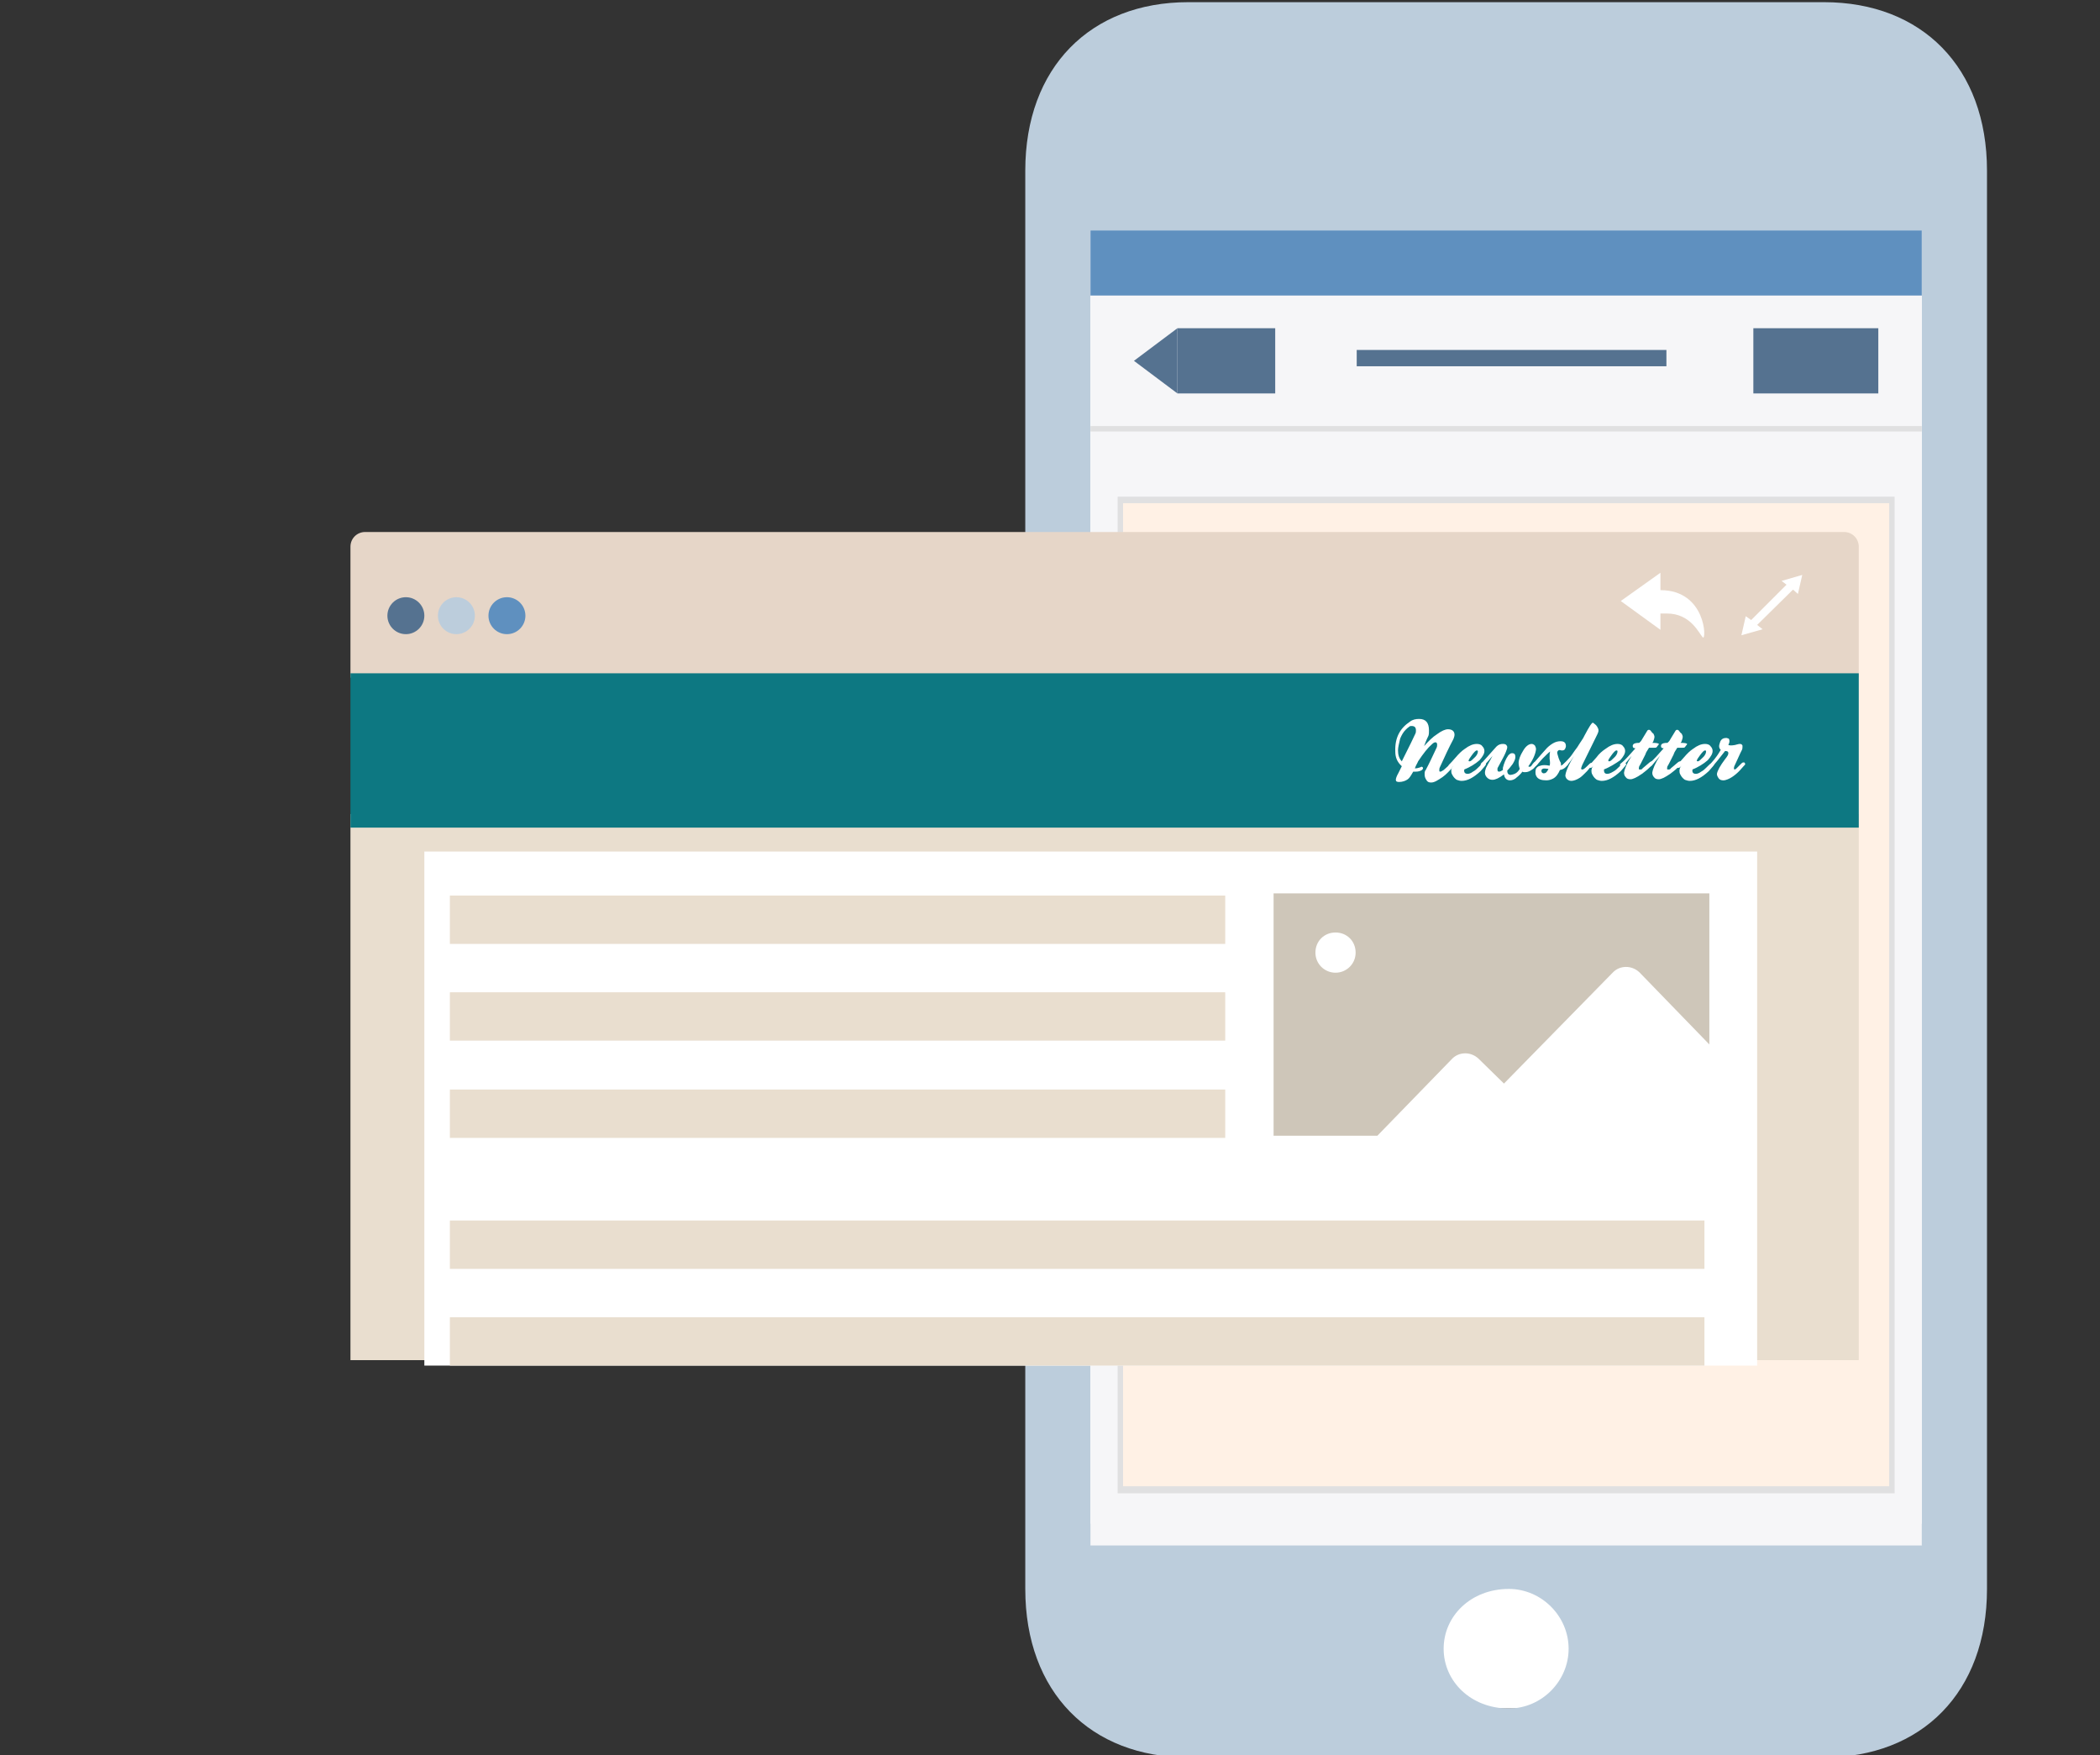 <?xml version="1.0" encoding="utf-8"?>
<!-- Generator: Adobe Illustrator 27.2.0, SVG Export Plug-In . SVG Version: 6.00 Build 0)  -->
<svg version="1.1" id="uuid-d11932f7-ab9b-4678-b32b-5878e5e6daa8"
	 xmlns="http://www.w3.org/2000/svg" xmlns:xlink="http://www.w3.org/1999/xlink" x="0px" y="0px" viewBox="0 0 386.5 323"
	 style="enable-background:new 0 0 386.5 323;" xml:space="preserve">
<rect x="0" y="0" width="386.5" height="323" fill="#333333" stroke="none"/>
<style type="text/css">
	.st0{fill-rule:evenodd;clip-rule:evenodd;fill:#FFFFFF;}
	.st1{fill-rule:evenodd;clip-rule:evenodd;fill:#BCCDDC;}
	.st2{fill:#5F90BF;}
	.st3{fill:#F6F6F8;}
	.st4{fill:#E0E0E1;}
	.st5{fill:#557290;}
	.st6{fill-rule:evenodd;clip-rule:evenodd;fill:#557290;}
	.st7{fill:#FFF1E5;}
	.st8{fill:#E2E2E2;}
	.st9{fill:#9D9D9D;}
	.st10{fill:#E9DECF;}
	.st11{fill:#E6D6C8;}
	.st12{fill:#FFFFFF;}
	.st13{fill:#0D7882;}
	.st14{fill:#CEC6B9;}
	.st15{fill:#BCCDDC;}
</style>
<g id="uuid-ac749dba-09ae-4b25-8dfc-9d050926504f_00000106836255144595223800000000065303050462752937_">
	<path class="st0" d="M193.7,38.4v247c0,17,11,29,28,29h111c17,0,28-12,28-29v-247c0-17-11-29-28-29h-111
		C204.7,9.4,193.7,21.4,193.7,38.4L193.7,38.4z"/>
	<path class="st1" d="M265.7,303.4c0-6,5-11,12-11c6,0,11,5,11,11s-5,11-11,11C270.7,314.4,265.7,309.4,265.7,303.4z M200.7,42.4
		h153v238h-153V42.4z M188.7,31.4v261c0,19,12,31,30,31h117c18,0,30-12,30-31v-261c0-19-12-31-30-31h-117
		C200.7,0.4,188.7,12.4,188.7,31.4z"/>
	<path class="st2" d="M200.7,42.4h153v12h-153L200.7,42.4z"/>
	<path class="st3" d="M200.7,54.4h153v230h-153L200.7,54.4z"/>
	<path class="st4" d="M200.7,78.4h153v1h-153L200.7,78.4z"/>
	<path class="st5" d="M249.7,64.4h57v3h-57L249.7,64.4z"/>
	<path class="st6" d="M216.7,60.4l-8,6l8,6V60.4z"/>
	<path class="st5" d="M322.7,60.4h23v12h-23V60.4z M216.7,60.4h18v12h-18V60.4z"/>
	<g id="uuid-72495287-984f-4368-8aeb-7496b82668be_00000003098228854142440770000016172099069057453479_">
		<path class="st4" d="M205.7,91.4h143v183.4h-143L205.7,91.4z"/>
		<path class="st7" d="M206.7,92.6h141v180.9h-141L206.7,92.6z"/>
	</g>
	<path class="st8" d="M212.7,175.4h127v3h-127L212.7,175.4z M212.7,143.4h38v3h-38V143.4z M212.7,163.4h127v3h-127L212.7,163.4z
		 M212.7,187.4h38v3h-38V187.4z M212.7,208.4h23v3h-23V208.4z M243.7,208.4h31v3h-31L243.7,208.4z"/>
	<path class="st9" d="M215.7,106.4h20v3h-20V106.4z"/>
	<path class="st8" d="M243.7,106.4h52v3h-52L243.7,106.4z"/>
	<path class="st9" d="M215.7,118.4h20v3h-20V118.4z"/>
	<path class="st8" d="M244.7,118.4h17v3h-17L244.7,118.4z"/>
	<path class="st10" d="M64.5,149.8h277.6v100.5H64.5V149.8z"/>
	<path class="st11" d="M67.2,97.9h272.2c1.5,0,2.7,1.2,2.7,2.7v24.1H64.5v-24.1C64.5,99.1,65.7,97.9,67.2,97.9z"/>
	<path class="st12" d="M78.1,156.7h245.3v94.6H78.1V156.7z"/>
	<path class="st13" d="M64.5,123.9h277.6v28.4H64.5V123.9z"/>
	<path class="st10" d="M82.8,164.8h142.7v8.9H82.8V164.8z M82.8,182.6h142.7v8.9H82.8V182.6z M82.8,200.5h142.7v8.9H82.8V200.5z"/>
	<path class="st14" d="M234.4,164.4V209h19.1l13.7-14.1c1.3-1.4,3.5-1.4,4.9-0.1l4.7,4.6l20-20.4c1.3-1.4,3.5-1.4,4.9-0.1l0.1,0.1
		l12.8,13.2v-27.8H234.4L234.4,164.4z M245.8,179c-2,0-3.7-1.6-3.7-3.7s1.6-3.7,3.7-3.7s3.7,1.6,3.7,3.7S247.8,179,245.8,179z"/>
	<path class="st10" d="M82.8,224.6h230.9v8.9H82.8V224.6z M82.8,242.4h230.9v8.9H82.8V242.4z"/>
	<path class="st12" d="M259.5,132.8c0.5-0.4,1.1-0.5,1.7-0.5c1.2,0,1.8,0.7,1.8,2.1c0,0.4,0,0.7-0.1,1c-0.1,0.2-0.4,0.8-0.8,1.9
		c0.8-0.9,1.6-1.7,2.4-2.2c0.8-0.6,1.5-0.9,2-0.9c0.8,0,1.2,0.4,1.2,1c0,0.3-0.1,0.5-0.2,0.8c-0.8,1.5-1.6,3.2-2.5,5.2
		c-0.1,0.2-0.1,0.4-0.1,0.6c0,0.2,0.1,0.2,0.2,0.2s0.3-0.1,0.6-0.3c0.2-0.2,0.6-0.5,1-0.9c0.1-0.1,0.2-0.1,0.4-0.1s0.3,0.1,0.3,0.2
		s-0.1,0.3-0.2,0.5c-0.5,0.5-1,1.1-1.7,1.6c-0.9,0.6-1.5,1-2.1,1c-0.4,0-0.7-0.1-0.9-0.5c-0.2-0.3-0.3-0.6-0.3-1
		c0-0.3,0-0.6,0.2-0.8c0.6-1.1,1.2-2.4,2-4.1c0.1-0.2,0.1-0.4,0.1-0.6c0-0.2-0.1-0.4-0.3-0.4c-0.2,0-0.4,0.1-0.7,0.4
		c-0.7,0.6-1.5,1.6-2.5,3.1c-0.1,0.3-0.4,0.7-0.6,1.3c0.4,0,0.7-0.1,1-0.2c0.1,0,0.1-0.1,0.2-0.1c0.2,0,0.3,0.1,0.3,0.3
		c0,0.1-0.1,0.2-0.2,0.3c-0.3,0.2-0.7,0.3-1.1,0.3h-0.5c-0.4,0.7-0.7,1.2-1,1.4c-0.4,0.3-1,0.5-1.6,0.5c-0.4,0-0.6-0.1-0.6-0.4
		c0-0.2,0.1-0.6,0.5-1.3l0.6-1.2c-0.9-0.8-1.2-1.7-1.2-2.7C256.7,135.7,257.7,134,259.5,132.8L259.5,132.8z M257.3,138.1
		c0,0.8,0.2,1.5,0.7,2c1.4-2.8,2.2-4.4,2.5-5.1c0.1-0.2,0.1-0.4,0.1-0.6c0-0.5-0.2-0.8-0.8-0.8c-0.1,0-0.3,0-0.4,0.1
		c-0.3,0.2-0.5,0.4-0.7,0.6c-0.4,0.4-0.7,0.9-1,1.6C257.5,136.8,257.3,137.5,257.3,138.1L257.3,138.1z"/>
	<path class="st12" d="M269.5,141.6c-0.1,0.5,0.1,0.8,0.6,0.8c0.3,0,0.6-0.1,1-0.4c0.4-0.2,0.7-0.5,1-0.8c0.4-0.4,0.6-0.6,0.8-0.7
		c0.1-0.1,0.2-0.1,0.2-0.1c0.1,0,0.2,0,0.3,0.1l0.1,0.1c0,0.2-0.4,0.6-1,1.3c-1.3,1.2-2.4,1.8-3.5,1.8c-0.3,0-0.6-0.1-0.9-0.2
		c-0.3-0.2-0.6-0.5-0.8-0.9c-0.2-0.3-0.2-0.6-0.2-0.8s0.1-0.4,0.1-0.5c0.1-0.2,0.2-0.3,0.3-0.4c-0.3,0.3-0.4,0.4-0.6,0.4
		c-0.1,0-0.2,0-0.2-0.1s-0.1-0.2-0.1-0.3s0.1-0.2,0.3-0.4c0.1-0.1,0.4-0.4,1-1.1c0.6-0.7,1.1-1.2,1.7-1.6c0.8-0.6,1.5-0.9,2.2-0.9
		c0.4,0,0.8,0.1,1,0.4c0.3,0.3,0.4,0.6,0.4,0.9c0,0.5-0.3,1-0.9,1.7C271.5,140.6,270.5,141.2,269.5,141.6z M270.5,140.1
		c0.2,0,0.5-0.3,1-0.8c0.3-0.3,0.5-0.7,0.5-1c0-0.2-0.1-0.2-0.2-0.2c-0.2,0-0.5,0.3-1,1c-0.3,0.4-0.5,0.7-0.5,0.9
		C270.2,140,270.3,140.1,270.5,140.1z"/>
	<path class="st12" d="M279.7,141.5c-0.1-0.3-0.2-0.7-0.2-1.1c0-0.6,0.3-1.4,0.8-2.2c0.5-0.9,1.1-1.3,1.6-1.3c0.2,0,0.4,0.1,0.6,0.3
		c0.1,0.2,0.2,0.4,0.2,0.7c-0.1,0.9-0.6,2-1.4,3.1c0,0.1,0.1,0.1,0.3,0.1c0.1,0,0.3-0.2,0.6-0.6c0.1-0.2,0.3-0.3,0.5-0.3
		s0.3,0.1,0.3,0.3c0,0.1-0.1,0.2-0.3,0.4c-0.3,0.4-0.5,0.6-0.7,0.7c-0.4,0.3-0.8,0.5-1.3,0.5c-0.2,0-0.4,0-0.5-0.1
		c-0.3,0.4-0.7,0.8-1.1,1.1c-0.4,0.4-0.9,0.5-1.2,0.5c-0.6,0-1-0.4-1.1-1.1c-0.9,0.7-1.6,1-2.1,1c-0.4,0-0.7-0.1-1-0.4
		s-0.4-0.6-0.4-0.9c0-0.3,0.1-0.6,0.2-0.9c0.3-0.6,0.7-1.3,1.2-2.2c-1.1,1.3-1.7,2-1.9,2c-0.2,0-0.3-0.1-0.3-0.3s0.1-0.4,0.4-0.6
		c0.7-0.8,1.5-1.7,2.5-2.8c0.4-0.4,0.8-0.5,1.2-0.5c0.4,0,0.6,0.1,0.7,0.3c0.1,0.1,0.1,0.2,0.1,0.4c0,0.1-0.1,0.4-0.3,0.9
		c-0.2,0.5-0.7,1.4-1.4,2.7c-0.1,0.1-0.1,0.3-0.1,0.4c0,0.3,0.1,0.4,0.3,0.4c0.2,0,0.4-0.1,0.7-0.3v-0.4c0.2-0.8,0.5-1.6,1-2.3
		c0.2-0.2,0.4-0.4,0.7-0.4c0.4,0,0.6,0.2,0.6,0.7c0,0.4-0.2,0.8-0.5,1.3c-0.3,0.4-0.6,0.8-1,1.2c0,0.5,0.2,0.8,0.6,0.8
		C278.8,142.5,279.3,142.2,279.7,141.5L279.7,141.5z"/>
	<path class="st12" d="M287.3,140.9c0.2-0.1,0.4-0.2,0.6-0.4c0.1-0.1,0.3-0.2,0.4-0.2c0.2,0,0.3,0.1,0.3,0.3c0,0.1-0.1,0.2-0.3,0.4
		c-0.3,0.4-0.7,0.6-1.2,0.7c-0.3,0.7-0.7,1.3-1.3,1.6c-0.4,0.2-0.8,0.3-1.2,0.3c-0.9,0-1.5-0.2-1.8-0.7c-0.2-0.3-0.2-0.6-0.2-0.9
		c0-0.5,0.2-0.8,0.6-1c0.3-0.1,0.6-0.2,1-0.2c0.2,0,0.5,0,1,0.1c0.1-0.2,0.1-0.7,0-1.3c0-0.6,0-1,0.1-1.3c-0.3,0.2-0.7,0.6-1.4,1.3
		c-0.8,0.9-1.2,1.4-1.3,1.4c-0.2,0.2-0.4,0.2-0.5,0.1c-0.2-0.1-0.2-0.3,0-0.5c0.5-0.5,1.2-1.4,2.3-2.6c0.4-0.5,0.9-0.9,1.4-1.2
		s1-0.4,1.4-0.4c0.7,0,1,0.3,1,0.9c0,0.2-0.1,0.4-0.2,0.6c-0.2,0.2-0.4,0.2-0.5,0.2h-0.1c-0.3-0.1-0.5-0.1-0.6,0s-0.2,0.2-0.2,0.4
		s0.1,0.4,0.2,0.8c0,0.1,0.1,0.3,0.3,0.8C287.3,140.3,287.3,140.6,287.3,140.9L287.3,140.9z M285,141.5c-0.7-0.1-1-0.1-1.1,0
		c-0.2,0.1-0.2,0.2-0.2,0.4s0.1,0.3,0.3,0.4h0.2C284.5,142.3,284.7,142.1,285,141.5L285,141.5z"/>
	<path class="st12" d="M287.9,141.2c0,0-0.1,0-0.2-0.1s-0.1-0.2-0.1-0.2v-0.1c0.2-0.3,0.7-0.7,1.3-1.4c0.3-0.3,0.7-1,1.4-1.9
		c0.6-1,1.1-1.6,1.3-2.1c0.9-1.7,1.4-2.5,1.6-2.4c0.1,0.1,0.3,0.2,0.5,0.4s0.3,0.4,0.4,0.6c0.1,0.2,0.1,0.4,0.1,0.5
		s-0.1,0.4-0.2,0.6c-0.9,1.8-1.8,3.7-2.8,5.7c-0.1,0.3-0.2,0.5-0.2,0.6c0,0.2,0.1,0.2,0.3,0.2c0.1,0,0.4-0.2,0.8-0.6
		c0.4-0.4,0.6-0.6,0.7-0.6c0.2,0,0.3,0.1,0.3,0.3c0,0.1,0,0.2-0.1,0.2c-0.3,0.3-0.6,0.6-0.9,1c-0.6,0.6-1,1-1.3,1.2
		c-0.6,0.4-1.2,0.6-1.6,0.6s-0.8-0.2-1-0.6c0-0.1-0.1-0.2-0.1-0.3c0-0.6,0.5-1.9,1.6-3.7C288.8,140.5,288.2,141.2,287.9,141.2
		L287.9,141.2z"/>
	<path class="st12" d="M295.2,141.6c0,0.5,0.1,0.8,0.6,0.8c0.3,0,0.6-0.1,1.1-0.4c0.4-0.2,0.7-0.5,1-0.8c0.4-0.4,0.6-0.6,0.8-0.7
		l0.2-0.1c0.1,0,0.2,0,0.3,0.1c0.1,0,0.1,0.1,0.1,0.1c0,0.2-0.4,0.6-1,1.3c-1.3,1.2-2.4,1.8-3.5,1.8c-0.3,0-0.6-0.1-0.9-0.2
		c-0.3-0.2-0.6-0.5-0.8-0.9c-0.2-0.3-0.2-0.6-0.2-0.8s0.1-0.4,0.1-0.5c0.1-0.2,0.2-0.3,0.3-0.4c-0.3,0.3-0.4,0.4-0.5,0.4
		s-0.2,0-0.2-0.1s-0.1-0.2-0.1-0.3s0.1-0.2,0.3-0.4c0.1-0.1,0.4-0.4,1-1.1c0.5-0.7,1.1-1.2,1.7-1.6c0.8-0.6,1.5-0.9,2.2-0.9
		c0.4,0,0.8,0.1,1,0.4c0.3,0.3,0.4,0.6,0.4,0.9c0,0.5-0.3,1-0.9,1.7C297.2,140.6,296.2,141.2,295.2,141.6z M296.2,140.1
		c0.2,0,0.5-0.3,1-0.8c0.3-0.3,0.5-0.7,0.5-1c0-0.2-0.1-0.2-0.2-0.2c-0.2,0-0.5,0.3-1,1c-0.3,0.4-0.5,0.7-0.5,0.9
		C296,140,296,140.1,296.2,140.1z"/>
	<path class="st12" d="M301,137.7c-0.3,0-0.5-0.1-0.5-0.4c0-0.1,0-0.2,0.1-0.3c0.1-0.2,0.5-0.3,1.1-0.3l0.3-0.3
		c0.1-0.1,0.4-0.7,1.1-1.8c0.1-0.2,0.2-0.3,0.4-0.3c0.1,0,0.3,0.1,0.4,0.3c0.1,0.1,0.2,0.3,0.4,0.4c0.1,0.2,0.2,0.4,0.2,0.6
		c0,0.2-0.1,0.5-0.2,0.8c0,0,0,0.1-0.2,0.3c0.8,0,1.2,0.1,1.2,0.2s0,0.1-0.1,0.2l-0.3,0.4c-0.1,0.1-0.2,0.1-0.4,0.1h-1
		c-0.4,0.6-0.6,1-0.7,1.2c0,0,0.1-0.1,0.2-0.3c-0.8,1.6-1.2,2.4-1.3,2.5c-0.1,0.3-0.1,0.6,0,0.6h0.3c0.1,0,0.3-0.1,0.3-0.2
		c0.4-0.3,0.8-0.7,1.3-1.1c0.1-0.1,0.3-0.2,0.4-0.2c0.2,0,0.3,0.1,0.3,0.3c0,0.1-0.1,0.2-0.3,0.4c-0.4,0.5-1,1-1.8,1.6
		c-1,0.7-1.7,1-2.1,1s-0.7-0.1-0.9-0.4c-0.2-0.2-0.3-0.5-0.3-0.8c0.1-0.7,0.5-1.7,1.4-3.1c-0.4,0.5-0.9,1.1-1.5,1.8
		c-0.2,0.2-0.4,0.2-0.5,0.1c-0.2-0.1-0.2-0.3,0-0.5C299.2,139.8,300,138.8,301,137.7z"/>
	<path class="st12" d="M306.2,137.7c-0.3,0-0.5-0.1-0.5-0.4c0-0.1,0-0.2,0.1-0.3c0.1-0.2,0.5-0.3,1.1-0.3l0.3-0.3
		c0.1-0.1,0.4-0.7,1.1-1.8c0.1-0.2,0.2-0.3,0.4-0.3c0.1,0,0.3,0.1,0.4,0.3c0.1,0.1,0.2,0.3,0.4,0.4c0.1,0.2,0.2,0.4,0.2,0.6
		c0,0.2-0.1,0.5-0.2,0.8c0,0,0,0.1-0.2,0.3c0.8,0,1.2,0.1,1.2,0.2s0,0.1-0.1,0.2l-0.3,0.4c-0.1,0.1-0.2,0.1-0.4,0.1h-1
		c-0.4,0.6-0.6,1-0.7,1.2c0,0,0.1-0.1,0.2-0.3c-0.8,1.6-1.2,2.4-1.3,2.5c-0.1,0.3-0.1,0.6,0,0.6h0.3c0.1,0,0.3-0.1,0.3-0.2
		c0.4-0.3,0.8-0.7,1.3-1.1c0.1-0.1,0.3-0.2,0.4-0.2c0.2,0,0.3,0.1,0.3,0.3c0,0.1-0.1,0.2-0.3,0.4c-0.4,0.5-1,1-1.8,1.6
		c-1,0.7-1.7,1-2.1,1s-0.7-0.1-0.9-0.4c-0.2-0.2-0.3-0.5-0.3-0.8c0.1-0.7,0.5-1.7,1.4-3.1c-0.4,0.5-0.9,1.1-1.5,1.8
		c-0.2,0.2-0.4,0.2-0.5,0.1c-0.2-0.1-0.2-0.3,0-0.5C304.4,139.8,305.2,138.8,306.2,137.7z"/>
	<path class="st12" d="M311.5,141.6c-0.1,0.5,0.1,0.8,0.6,0.8c0.3,0,0.6-0.1,1-0.4c0.4-0.2,0.7-0.5,1-0.8c0.4-0.4,0.6-0.6,0.8-0.7
		c0.1-0.1,0.2-0.1,0.2-0.1c0.1,0,0.2,0,0.3,0.1l0.1,0.1c0,0.2-0.4,0.6-1,1.3c-1.3,1.2-2.4,1.8-3.5,1.8c-0.3,0-0.6-0.1-0.9-0.2
		c-0.3-0.2-0.6-0.5-0.8-0.9c-0.2-0.3-0.2-0.6-0.2-0.8s0.1-0.4,0.1-0.5c0.1-0.2,0.2-0.3,0.3-0.4c-0.3,0.3-0.4,0.4-0.6,0.4
		c-0.1,0-0.2,0-0.2-0.1s-0.1-0.2-0.1-0.3s0.1-0.2,0.3-0.4c0.1-0.1,0.4-0.4,1-1.1c0.6-0.7,1.1-1.2,1.7-1.6c0.8-0.6,1.5-0.9,2.2-0.9
		c0.4,0,0.8,0.1,1,0.4c0.3,0.3,0.4,0.6,0.4,0.9c0,0.5-0.3,1-0.9,1.7C313.5,140.6,312.5,141.2,311.5,141.6z M312.5,140.1
		c0.2,0,0.5-0.3,1-0.8c0.3-0.3,0.5-0.7,0.5-1c0-0.2-0.1-0.2-0.2-0.2c-0.2,0-0.5,0.3-1,1c-0.3,0.4-0.5,0.7-0.5,0.9
		C312.2,140,312.3,140.1,312.5,140.1z"/>
	<path class="st12" d="M316.7,138c-0.2-0.2-0.3-0.4-0.3-0.7c0-0.2,0.1-0.5,0.2-0.8c0.2-0.5,0.6-0.7,1.1-0.7c0.2,0,0.3,0.1,0.4,0.1
		s0.2,0.2,0.2,0.5s-0.1,0.4-0.2,0.7c0.3,0.1,0.6,0.1,1.2,0c0.4-0.1,0.7-0.2,0.9-0.2c0.3,0,0.4,0.1,0.5,0.3v0.2c0,0.2,0,0.4-0.1,0.6
		l-0.3,0.6c-0.3,0.7-0.7,1.5-1.1,2.4c-0.1,0.3-0.1,0.5,0,0.6c0.2,0,0.3-0.1,0.4-0.2l0.9-0.9c0.1-0.1,0.2-0.2,0.4-0.2
		c0.1,0,0.2,0,0.2,0.1c0.1,0.1,0.1,0.1,0.1,0.2s-0.1,0.2-0.3,0.4c-0.9,1.1-1.9,2-2.9,2.4c-0.3,0.1-0.5,0.2-0.8,0.2
		c-0.4,0-0.7-0.1-0.9-0.4c-0.2-0.3-0.3-0.5-0.3-0.8c0.1-0.6,0.6-1.5,1.5-2.7c0.4-0.5,0.6-0.8,0.6-1.1s-0.2-0.4-0.6-0.4
		c-1.1,1.4-1.8,2.3-2.3,2.8c-0.2,0.2-0.3,0.2-0.5,0.1c-0.1,0-0.1-0.1-0.1-0.2s0-0.2,0.1-0.2c0.4-0.5,0.8-0.9,1-1.2
		C316.1,139,316.4,138.5,316.7,138L316.7,138z M330.9,109.3l0.8-3.5l-3.8,1.1l0.9,0.7l-6.5,6.5l-1-0.7l-0.8,3.5l3.9-1.1l-1-0.8
		l6.6-6.5L330.9,109.3z"/>
	<circle class="st5" cx="74.7" cy="113.3" r="3.4"/>
	<circle class="st15" cx="84" cy="113.3" r="3.4"/>
	<circle class="st2" cx="93.3" cy="113.3" r="3.4"/>
	<path id="uuid-0a37aaf1-3aae-4508-b64e-7ea93db78610_00000109720614888091401880000006470077046750087098_" class="st12" d="
		M305.6,105.4l-7.3,5.2l7.3,5.3v-3h1.2c4.4,0,5.9,3.7,6.6,4.4c0.7,0.6,0.6-8.7-7.8-8.7L305.6,105.4L305.6,105.4z"/>
</g>
</svg>
